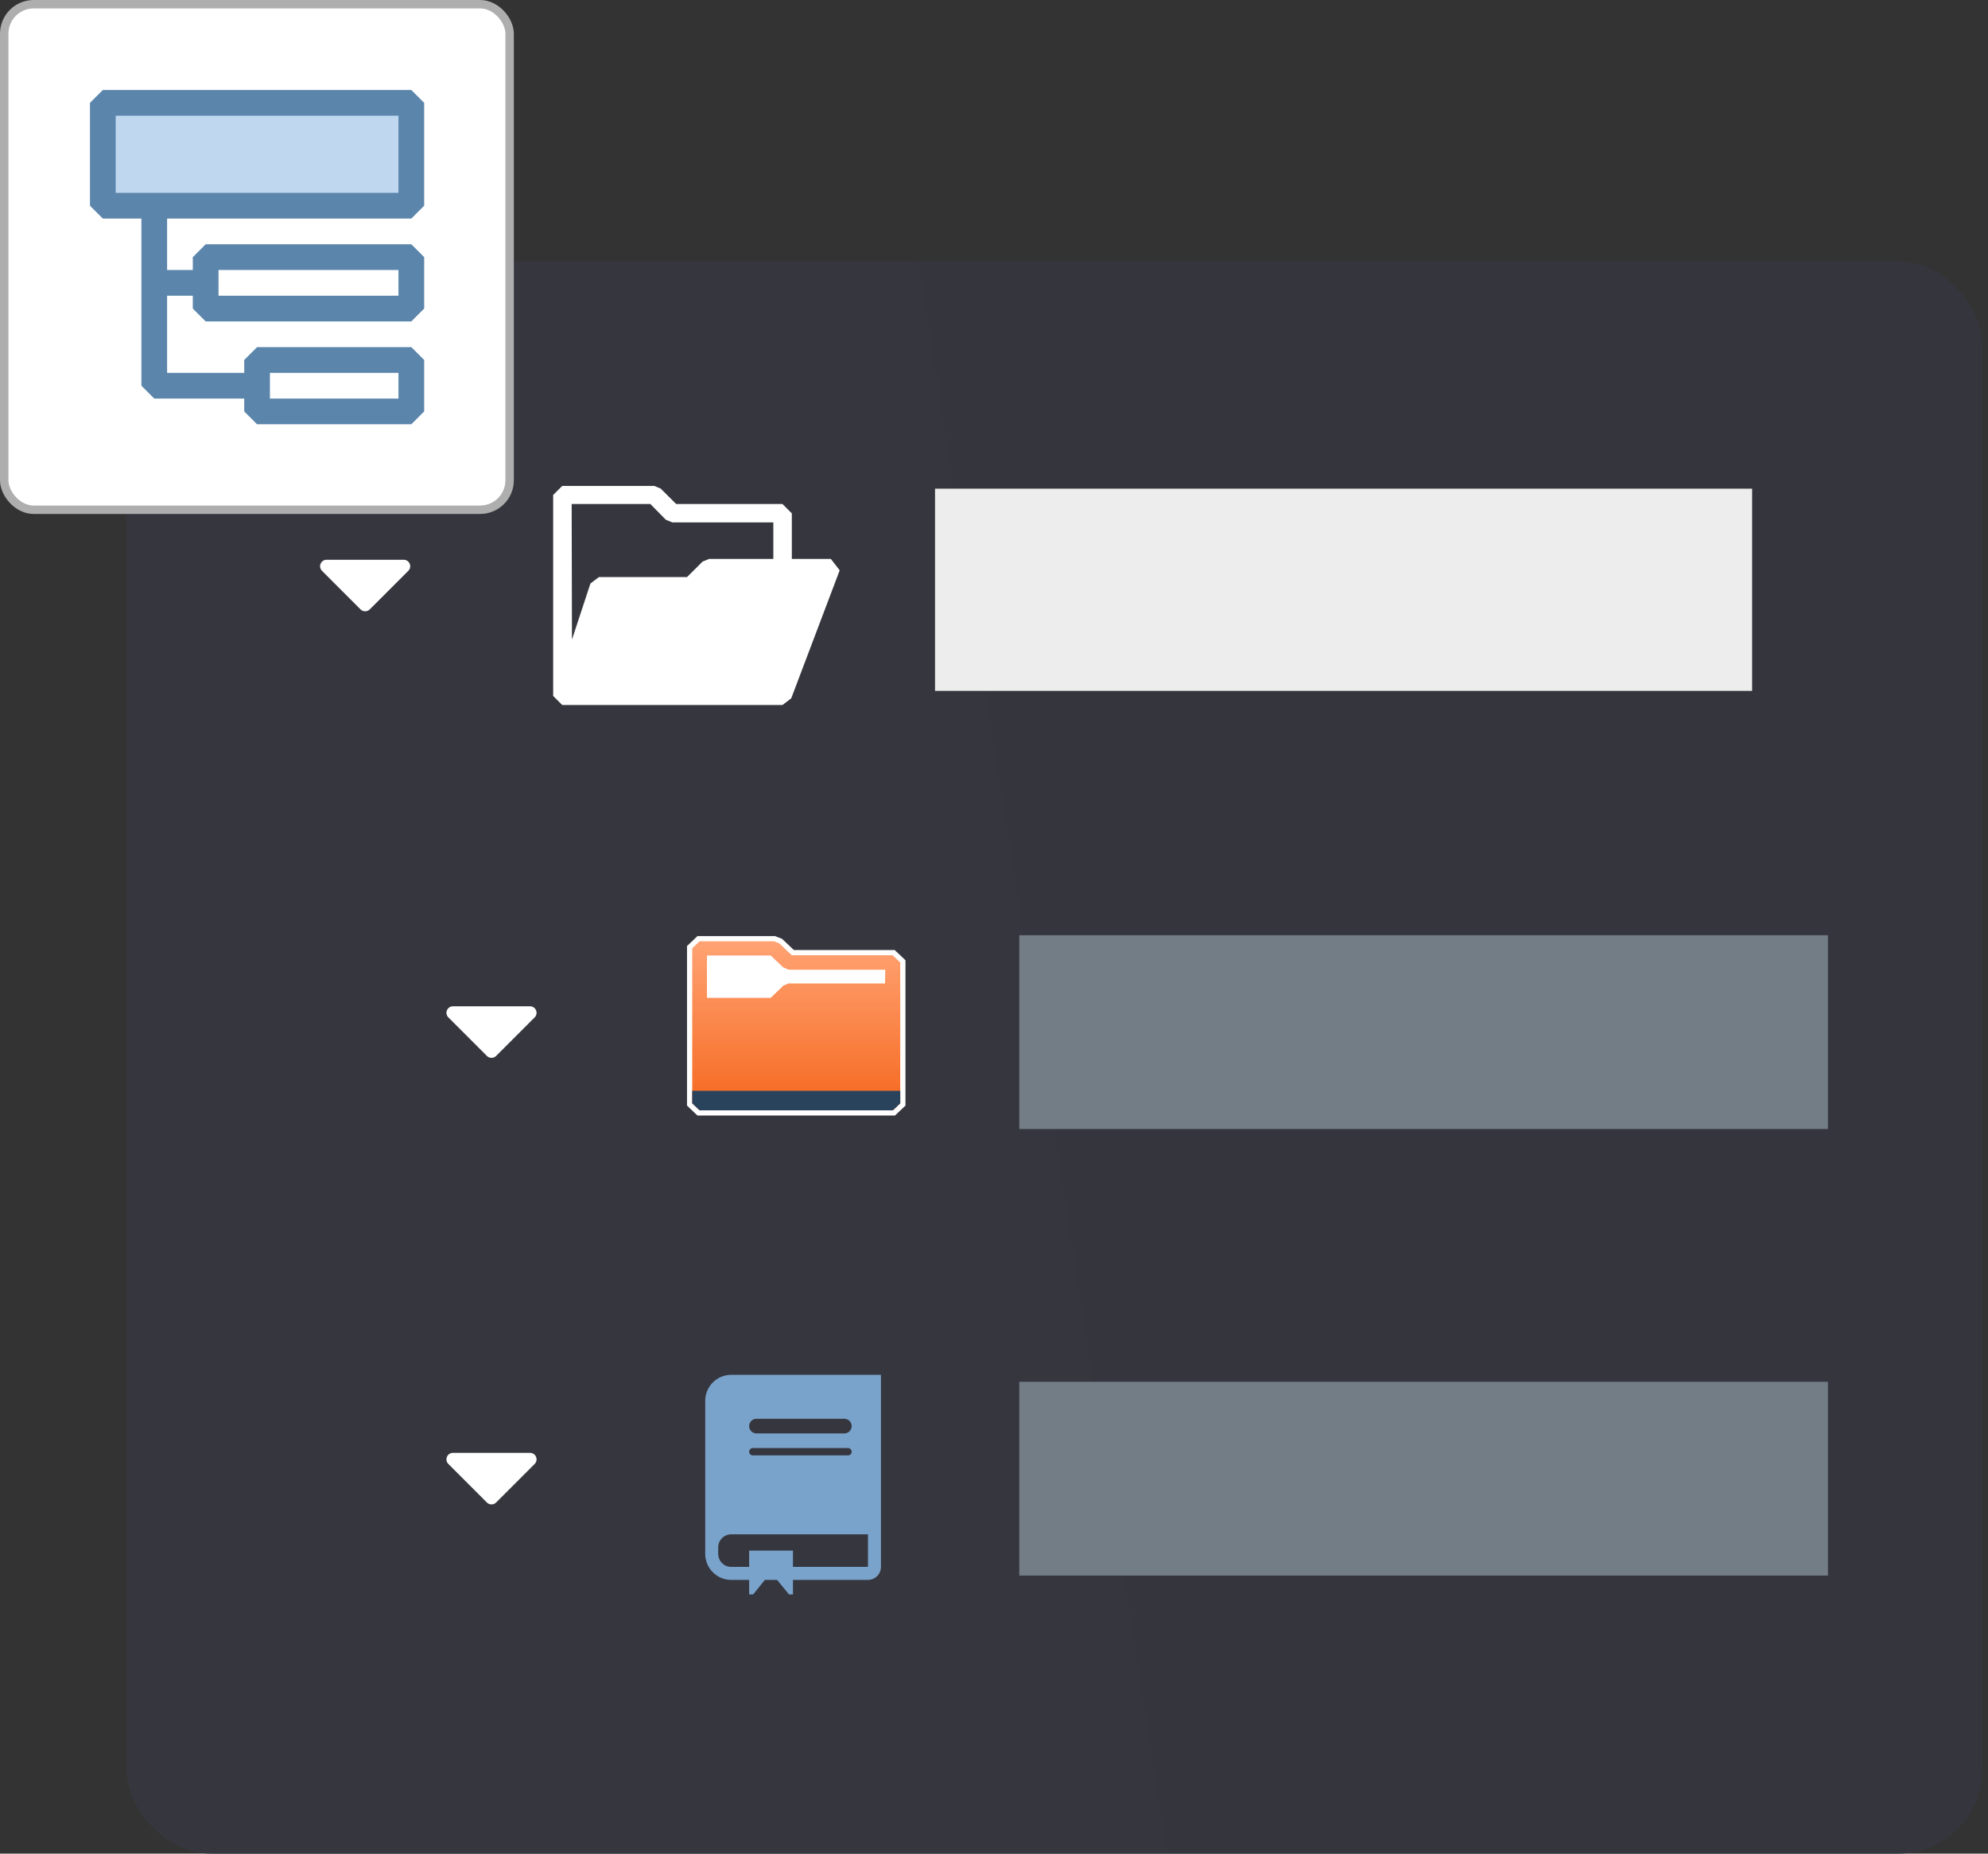 <svg width="236" height="220" viewBox="0 0 236 220" fill="none" xmlns="http://www.w3.org/2000/svg">
<rect x="0" y="0" width="236" height="220" fill="#333333" stroke="none"/>
<rect x="15" y="31" width="220.332" height="189" rx="10" fill="url(#paint0_linear_336_470)"/>
<path d="M48.469 67.753L43.893 72.329C43.592 72.63 43.103 72.63 42.802 72.329L38.226 67.753C37.74 67.267 38.084 66.436 38.772 66.436L47.923 66.436C48.611 66.436 48.955 67.267 48.469 67.753Z" fill="white"/>
<path fill-rule="evenodd" clip-rule="evenodd" d="M92.885 83.678H66.749L65.668 82.603V58.745L66.749 57.669H77.656L78.423 57.981L80.27 59.819H92.885L94 60.929V66.339H98.635L99.68 67.692L93.93 82.881L92.885 83.678ZM77.203 59.819H67.864L67.899 75.91L70.094 69.252L71.105 68.489H81.559L83.406 66.651L84.173 66.339H91.805V62.004H79.817L79.05 61.692L77.203 59.819Z" fill="white"/>
<rect width="97" height="24" transform="translate(111 58)" fill="#EDEDED"/>
<path d="M63.469 120.753L58.893 125.329C58.592 125.63 58.103 125.63 57.802 125.329L53.226 120.753C52.74 120.267 53.084 119.436 53.772 119.436L62.923 119.436C63.611 119.436 63.955 120.267 63.469 120.753Z" fill="white"/>
<path d="M106.871 117.063L94.523 119.435H83.718V117.063V113.261H91.436L106.871 114.805V117.063Z" fill="white"/>
<path d="M106.18 113.153L106.091 113.068H105.968H94.124L92.717 111.735L92.673 111.693L92.616 111.671L91.995 111.43L91.942 111.409H91.884H83.049H82.926L82.837 111.494L81.962 112.323L81.866 112.414V112.547V130.955V131.087L81.962 131.179L82.837 132.008L82.926 132.093H83.049H105.996H106.119L106.209 132.008L107.084 131.179L107.18 131.087V130.955V114.233V114.1L107.084 114.009L106.18 113.153ZM104.779 115.398L104.761 116.412H93.605H93.542L93.483 116.437L92.862 116.705L92.811 116.727L92.77 116.766L91.364 118.125H84.233V113.712H91.365L92.772 115.045L92.814 115.085L92.867 115.107L93.516 115.374L93.573 115.398H93.634H104.779Z" fill="url(#paint1_linear_336_470)" stroke="white" stroke-width="0.617"/>
<path d="M106.871 130.955L105.996 131.784H83.049L82.174 130.955V129.469H106.871V130.955Z" fill="#29435D"/>
<rect width="96" height="23" transform="translate(121 111)" fill="#737D86"/>
<path d="M63.469 173.753L58.893 178.329C58.592 178.63 58.103 178.63 57.802 178.329L53.226 173.753C52.74 173.267 53.084 172.436 53.772 172.436L62.923 172.436C63.611 172.436 63.955 173.267 63.469 173.753Z" fill="white"/>
<path fill-rule="evenodd" clip-rule="evenodd" d="M83.718 166.261C83.718 164.556 85.1 163.174 86.805 163.174H104.581V179.161L104.581 179.182L104.581 182.089L104.581 182.104V185.971C104.581 186.823 103.89 187.514 103.037 187.514H94.135V189.239H93.662L92.25 187.514H90.801L89.406 189.239H88.933V187.514H86.805C85.1 187.514 83.718 186.132 83.718 184.427V183.685L83.718 183.676V176.187L83.718 176.172V166.261ZM94.135 185.971V184.037H88.933V185.971H86.805C85.953 185.971 85.261 185.28 85.261 184.427V183.647C85.261 182.795 85.953 182.104 86.805 182.104H103.037V185.971H94.135ZM88.933 169.259C88.933 168.779 89.323 168.39 89.803 168.39H100.234C100.714 168.39 101.103 168.779 101.103 169.259C101.103 169.739 100.714 170.129 100.234 170.129H89.803C89.323 170.129 88.933 169.739 88.933 169.259ZM88.933 172.302C88.933 172.062 89.128 171.867 89.368 171.867H100.669C100.909 171.867 101.103 172.062 101.103 172.302C101.103 172.542 100.909 172.736 100.669 172.736H89.368C89.128 172.736 88.933 172.542 88.933 172.302Z" fill="#79A3CB"/>
<rect width="96" height="23" transform="translate(121 164)" fill="#737D86"/>
<rect x="0.5" y="0.5" width="60" height="60" rx="3.5" fill="white"/>
<rect x="0.5" y="0.5" width="60" height="60" rx="3.5" stroke="#AEAEAE"/>
<path d="M48.83 12.207L48.83 24.415L12.207 24.415L12.207 12.207L48.83 12.207Z" fill="#BFD8F0" stroke="#5B85AB" stroke-width="3.052" stroke-linejoin="bevel"/>
<rect x="48.83" y="30.519" width="6.104" height="24.415" transform="rotate(90 48.83 30.519)" fill="white" stroke="#5B85AB" stroke-width="3.052" stroke-linejoin="bevel"/>
<rect x="48.83" y="42.726" width="6.104" height="18.311" transform="rotate(90 48.83 42.726)" fill="white" stroke="#5B85AB" stroke-width="3.052" stroke-linejoin="bevel"/>
<path d="M18.311 45.778H16.785L18.311 47.304V45.778ZM16.785 24.415V33.571H19.837V24.415H16.785ZM18.311 35.096H24.415V32.045H18.311V35.096ZM16.785 33.571V45.778H19.837V33.571H16.785ZM18.311 47.304H30.518V44.252H18.311V47.304Z" fill="#5B85AB"/>
<defs>
<linearGradient id="paint0_linear_336_470" x1="19.93" y1="231.813" x2="255.127" y2="195.082" gradientUnits="userSpaceOnUse">
<stop stop-color="#36363E"/>
<stop offset="1" stop-color="#35353E"/>
</linearGradient>
<linearGradient id="paint1_linear_336_470" x1="94.523" y1="111.718" x2="94.523" y2="131.784" gradientUnits="userSpaceOnUse">
<stop stop-color="#FFA373"/>
<stop offset="1" stop-color="#F5681F"/>
</linearGradient>
</defs>
</svg>
